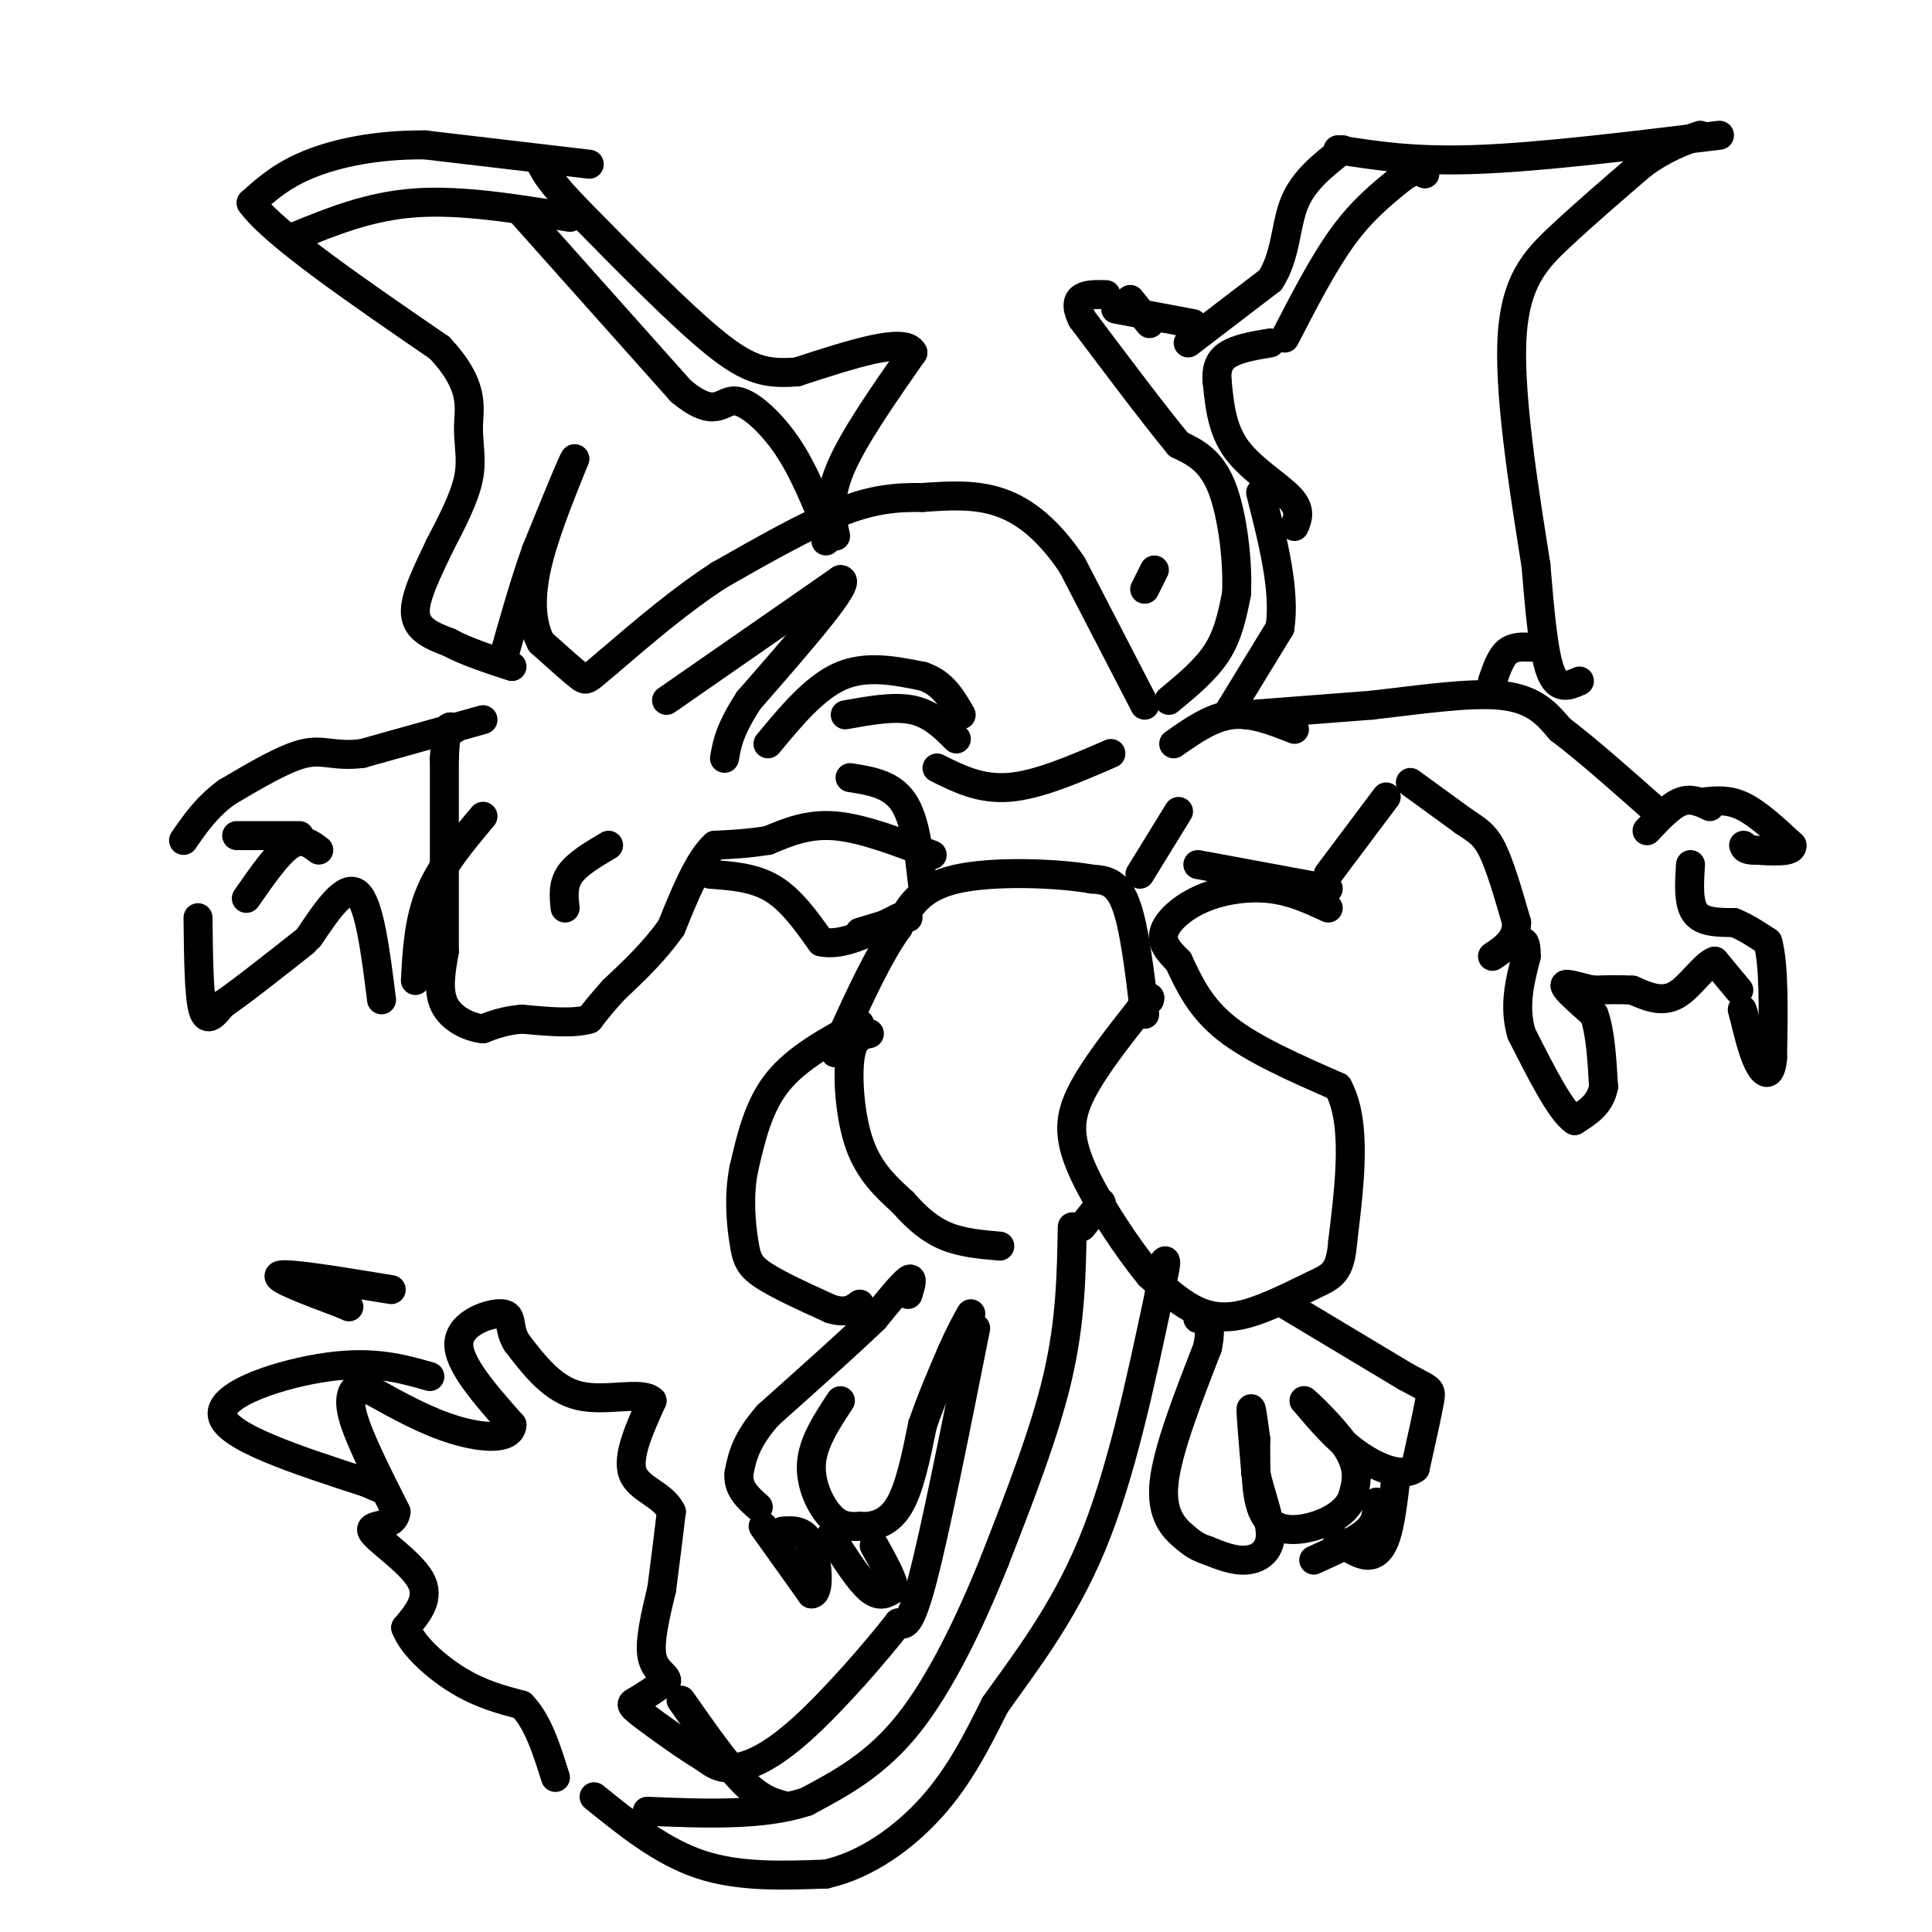 <svg viewBox='0 0 400 400' version='1.1' xmlns='http://www.w3.org/2000/svg' xmlns:xlink='http://www.w3.org/1999/xlink'><g fill='none' stroke='#000000' stroke-width='6' stroke-linecap='round' stroke-linejoin='round'><path d='M237,210c-1.083,-9.167 -2.167,-18.333 -4,-23c-1.833,-4.667 -4.417,-4.833 -7,-5'/><path d='M226,182c-6.778,-1.222 -20.222,-1.778 -28,0c-7.778,1.778 -9.889,5.889 -12,10'/><path d='M186,192c-4.000,5.500 -8.000,14.250 -12,23'/><path d='M174,215c-2.000,4.167 -1.000,3.083 0,2'/><path d='M237,146c0.000,0.000 -15.000,-29.000 -15,-29'/><path d='M222,117c-4.956,-7.356 -9.844,-11.244 -15,-13c-5.156,-1.756 -10.578,-1.378 -16,-1'/><path d='M191,103c-5.156,-0.067 -10.044,0.267 -17,3c-6.956,2.733 -15.978,7.867 -25,13'/><path d='M149,119c-8.000,5.167 -15.500,11.583 -23,18'/><path d='M126,137c-4.556,3.778 -4.444,4.222 -6,3c-1.556,-1.222 -4.778,-4.111 -8,-7'/><path d='M112,133c-1.822,-3.400 -2.378,-8.400 -1,-15c1.378,-6.600 4.689,-14.800 8,-23'/><path d='M119,95c0.000,-0.667 -4.000,9.167 -8,19'/><path d='M111,114c-2.500,7.000 -4.750,15.000 -7,23'/><path d='M180,214c-1.711,0.378 -3.422,0.756 -4,5c-0.578,4.244 -0.022,12.356 2,18c2.022,5.644 5.511,8.822 9,12'/><path d='M187,249c2.911,3.333 5.689,5.667 9,7c3.311,1.333 7.156,1.667 11,2'/><path d='M224,254c0.000,0.000 4.000,-5.000 4,-5'/><path d='M236,181c0.000,0.000 8.000,-13.000 8,-13'/><path d='M275,181c0.000,0.000 12.000,-16.000 12,-16'/><path d='M292,162c0.000,0.000 11.000,8.000 11,8'/><path d='M303,170c2.822,1.911 4.378,2.689 6,6c1.622,3.311 3.311,9.156 5,15'/><path d='M314,191c0.000,3.667 -2.500,5.333 -5,7'/><path d=''/><path d='M309,141c0.833,-2.417 1.667,-4.833 3,-6c1.333,-1.167 3.167,-1.083 5,-1'/><path d='M327,141c-2.250,1.000 -4.500,2.000 -6,-2c-1.500,-4.000 -2.250,-13.000 -3,-22'/><path d='M318,117c-1.988,-12.679 -5.458,-33.375 -5,-46c0.458,-12.625 4.845,-17.179 10,-22c5.155,-4.821 11.077,-9.911 17,-15'/><path d='M340,34c4.833,-3.500 8.417,-4.750 12,-6'/><path d='M242,145c3.833,-3.167 7.667,-6.333 10,-10c2.333,-3.667 3.167,-7.833 4,-12'/><path d='M256,123c0.356,-6.356 -0.756,-16.244 -3,-22c-2.244,-5.756 -5.622,-7.378 -9,-9'/><path d='M244,92c-4.833,-5.833 -12.417,-15.917 -20,-26'/><path d='M224,66c-2.500,-5.167 1.250,-5.083 5,-5'/><path d='M234,62c0.000,0.000 4.000,5.000 4,5'/><path d='M231,64c0.000,0.000 16.000,3.000 16,3'/><path d='M246,71c0.000,0.000 17.000,-13.000 17,-13'/><path d='M263,58c3.311,-5.089 3.089,-11.311 5,-16c1.911,-4.689 5.956,-7.844 10,-11'/><path d='M254,148c0.000,0.000 11.000,-18.000 11,-18'/><path d='M265,130c1.167,-7.667 -1.417,-17.833 -4,-28'/><path d='M268,109c0.711,-1.733 1.422,-3.467 -1,-6c-2.422,-2.533 -7.978,-5.867 -11,-10c-3.022,-4.133 -3.511,-9.067 -4,-14'/><path d='M252,79c-0.311,-3.422 0.911,-4.978 3,-6c2.089,-1.022 5.044,-1.511 8,-2'/><path d='M266,70c4.000,-7.750 8.000,-15.500 12,-21c4.000,-5.500 8.000,-8.750 12,-12'/><path d='M290,37c2.833,-2.167 3.917,-1.583 5,-1'/><path d='M258,148c0.000,0.000 26.000,-2.000 26,-2'/><path d='M284,146c9.511,-1.067 20.289,-2.733 27,-2c6.711,0.733 9.356,3.867 12,7'/><path d='M323,151c5.333,4.000 12.667,10.500 20,17'/><path d='M341,172c2.417,-2.583 4.833,-5.167 7,-6c2.167,-0.833 4.083,0.083 6,1'/><path d='M353,166c2.500,-0.250 5.000,-0.500 8,1c3.000,1.500 6.500,4.750 10,8'/><path d='M371,175c0.333,1.500 -3.833,1.250 -8,1'/><path d='M363,176c-1.667,0.000 -1.833,-0.500 -2,-1'/><path d='M350,179c-0.250,4.000 -0.500,8.000 1,10c1.500,2.000 4.750,2.000 8,2'/><path d='M359,191c2.500,1.000 4.750,2.500 7,4'/><path d='M366,195c1.333,4.667 1.167,14.333 1,24'/><path d='M367,219c-0.378,4.400 -1.822,3.400 -3,1c-1.178,-2.400 -2.089,-6.200 -3,-10'/><path d='M361,210c-0.500,-1.667 -0.250,-0.833 0,0'/><path d='M360,205c0.000,0.000 -5.000,-6.000 -5,-6'/><path d='M355,199c-2.156,0.667 -5.044,5.333 -8,7c-2.956,1.667 -5.978,0.333 -9,-1'/><path d='M338,205c-2.833,-0.167 -5.417,-0.083 -8,0'/><path d='M330,205c-2.844,-0.489 -5.956,-1.711 -6,-1c-0.044,0.711 2.978,3.356 6,6'/><path d='M330,210c1.333,3.500 1.667,9.250 2,15'/><path d='M332,225c-0.667,3.667 -3.333,5.333 -6,7'/><path d='M326,232c-2.833,-1.833 -6.917,-9.917 -11,-18'/><path d='M315,214c-1.667,-5.667 -0.333,-10.833 1,-16'/><path d='M316,198c0.000,-3.167 -0.500,-3.083 -1,-3'/><path d='M178,212c-6.500,3.500 -13.000,7.000 -17,12c-4.000,5.000 -5.500,11.500 -7,18'/><path d='M154,242c-1.155,5.845 -0.542,11.458 0,15c0.542,3.542 1.012,5.012 4,7c2.988,1.988 8.494,4.494 14,7'/><path d='M172,271c3.333,1.000 4.667,0.000 6,-1'/><path d='M188,268c0.583,-1.917 1.167,-3.833 0,-3c-1.167,0.833 -4.083,4.417 -7,8'/><path d='M181,273c-4.833,4.667 -13.417,12.333 -22,20'/><path d='M159,293c-4.667,5.333 -5.333,8.667 -6,12'/><path d='M153,305c-0.333,3.167 1.833,5.083 4,7'/><path d='M138,145c0.000,0.000 36.000,-25.000 36,-25'/><path d='M174,120c2.833,0.000 -8.083,12.500 -19,25'/><path d='M155,145c-4.000,6.167 -4.500,9.083 -5,12'/><path d='M159,154c4.833,-5.833 9.667,-11.667 15,-14c5.333,-2.333 11.167,-1.167 17,0'/><path d='M191,140c4.167,1.333 6.083,4.667 8,8'/><path d='M198,153c-2.583,-2.583 -5.167,-5.167 -9,-6c-3.833,-0.833 -8.917,0.083 -14,1'/><path d='M191,183c-0.750,-6.667 -1.500,-13.333 -4,-17c-2.500,-3.667 -6.750,-4.333 -11,-5'/><path d='M193,177c-7.167,-2.750 -14.333,-5.500 -20,-6c-5.667,-0.500 -9.833,1.250 -14,3'/><path d='M159,174c-4.167,0.667 -7.583,0.833 -11,1'/><path d='M148,175c-3.333,3.000 -6.167,10.000 -9,17'/><path d='M139,192c-3.500,5.000 -7.750,9.000 -12,13'/><path d='M127,205c-2.833,3.167 -3.917,4.583 -5,6'/><path d='M122,211c-3.167,1.000 -8.583,0.500 -14,0'/><path d='M108,211c-3.667,0.333 -5.833,1.167 -8,2'/><path d='M100,213c-3.022,-0.311 -6.578,-2.089 -8,-5c-1.422,-2.911 -0.711,-6.956 0,-11'/><path d='M92,197c0.000,-8.500 0.000,-24.250 0,-40'/><path d='M92,157c0.333,-7.667 1.167,-6.833 2,-6'/><path d='M117,188c-0.250,-2.417 -0.500,-4.833 1,-7c1.500,-2.167 4.750,-4.083 8,-6'/><path d='M239,118c0.000,0.000 -2.000,4.000 -2,4'/><path d=''/><path d='M275,188c-3.744,-1.744 -7.488,-3.488 -12,-4c-4.512,-0.512 -9.792,0.208 -14,2c-4.208,1.792 -7.345,4.655 -8,7c-0.655,2.345 1.173,4.173 3,6'/><path d='M244,199c2.250,4.833 4.500,9.667 10,14c5.500,4.333 14.250,8.167 23,12'/><path d='M277,225c4.000,7.333 2.500,19.667 1,32'/><path d='M278,257c-0.502,6.632 -2.258,7.211 -6,9c-3.742,1.789 -9.469,4.789 -14,6c-4.531,1.211 -7.866,0.632 -11,-1c-3.134,-1.632 -6.067,-4.316 -9,-7'/><path d='M238,264c-4.417,-5.310 -10.958,-15.083 -14,-22c-3.042,-6.917 -2.583,-10.976 0,-16c2.583,-5.024 7.292,-11.012 12,-17'/><path d='M236,209c2.333,-3.167 2.167,-2.583 2,-2'/><path d='M266,270c0.000,0.000 25.000,15.000 25,15'/><path d='M291,285c5.133,2.822 5.467,2.378 5,5c-0.467,2.622 -1.733,8.311 -3,14'/><path d='M293,304c-2.644,2.000 -7.756,0.000 -12,-3c-4.244,-3.000 -7.622,-7.000 -11,-11'/><path d='M270,290c0.244,0.067 6.356,5.733 9,10c2.644,4.267 1.822,7.133 1,10'/><path d='M280,310c-1.083,2.833 -4.292,4.917 -8,6c-3.708,1.083 -7.917,1.167 -10,-2c-2.083,-3.167 -2.042,-9.583 -2,-16'/><path d='M260,298c-0.578,-4.400 -1.022,-7.400 -1,-6c0.022,1.400 0.511,7.200 1,13'/><path d='M260,305c1.036,4.631 3.125,9.708 3,13c-0.125,3.292 -2.464,4.798 -5,5c-2.536,0.202 -5.268,-0.899 -8,-2'/><path d='M250,321c-2.024,-0.667 -3.083,-1.333 -5,-3c-1.917,-1.667 -4.690,-4.333 -4,-11c0.690,-6.667 4.845,-17.333 9,-28'/><path d='M250,279c1.167,-5.667 -0.417,-5.833 -2,-6'/><path d='M272,323c4.417,-2.000 8.833,-4.000 11,-6c2.167,-2.000 2.083,-4.000 2,-6'/><path d='M277,319c2.133,1.444 4.267,2.889 6,3c1.733,0.111 3.067,-1.111 4,-4c0.933,-2.889 1.467,-7.444 2,-12'/><path d='M174,290c-2.844,4.311 -5.689,8.622 -6,13c-0.311,4.378 1.911,8.822 4,11c2.089,2.178 4.044,2.089 6,2'/><path d='M178,316c2.489,0.178 5.711,-0.378 8,-4c2.289,-3.622 3.644,-10.311 5,-17'/><path d='M191,295c1.833,-5.333 3.917,-10.167 6,-15'/><path d='M197,280c1.667,-3.833 2.833,-5.917 4,-8'/><path d='M172,318c2.917,4.583 5.833,9.167 8,11c2.167,1.833 3.583,0.917 5,0'/><path d='M185,329c0.167,-1.500 -1.917,-5.250 -4,-9'/><path d='M158,316c0.000,0.000 10.000,14.000 10,14'/><path d='M168,330c1.822,0.089 1.378,-6.689 0,-10c-1.378,-3.311 -3.689,-3.156 -6,-3'/><path d='M202,275c-4.167,20.917 -8.333,41.833 -11,52c-2.667,10.167 -3.833,9.583 -5,9'/><path d='M186,336c-4.536,5.869 -13.375,16.042 -20,22c-6.625,5.958 -11.036,7.702 -14,8c-2.964,0.298 -4.482,-0.851 -6,-2'/><path d='M146,364c-3.738,-2.214 -10.083,-6.750 -13,-9c-2.917,-2.250 -2.405,-2.214 -1,-3c1.405,-0.786 3.702,-2.393 6,-4'/><path d='M138,348c0.178,-1.111 -2.378,-1.889 -3,-5c-0.622,-3.111 0.689,-8.556 2,-14'/><path d='M137,329c0.667,-5.000 1.333,-10.500 2,-16'/><path d='M139,313c-1.644,-3.600 -6.756,-4.600 -8,-8c-1.244,-3.400 1.378,-9.200 4,-15'/><path d='M135,290c-2.133,-2.067 -9.467,0.267 -15,-1c-5.533,-1.267 -9.267,-6.133 -13,-11'/><path d='M107,278c-2.024,-3.214 -0.583,-5.750 -3,-6c-2.417,-0.250 -8.690,1.786 -9,6c-0.310,4.214 5.345,10.607 11,17'/><path d='M106,295c-0.200,3.222 -6.200,2.778 -12,1c-5.800,-1.778 -11.400,-4.889 -17,-8'/><path d='M77,288c-3.143,-1.583 -2.500,-1.542 -3,-1c-0.500,0.542 -2.143,1.583 -1,6c1.143,4.417 5.071,12.208 9,20'/><path d='M82,313c-0.369,3.524 -5.792,2.333 -5,4c0.792,1.667 7.798,6.190 10,10c2.202,3.810 -0.399,6.905 -3,10'/><path d='M84,337c1.400,3.778 6.400,8.222 11,11c4.600,2.778 8.800,3.889 13,5'/><path d='M108,353c3.333,3.333 5.167,9.167 7,15'/><path d='M123,372c7.000,5.667 14.000,11.333 22,14c8.000,2.667 17.000,2.333 26,2'/><path d='M171,388c8.356,-1.867 16.244,-7.533 22,-14c5.756,-6.467 9.378,-13.733 13,-21'/><path d='M206,353c5.844,-8.289 13.956,-18.511 20,-33c6.044,-14.489 10.022,-33.244 14,-52'/><path d='M240,268c2.333,-9.500 1.167,-7.250 0,-5'/><path d='M222,254c-0.167,9.750 -0.333,19.500 -3,31c-2.667,11.500 -7.833,24.750 -13,38'/><path d='M206,323c-5.089,12.756 -11.311,25.644 -18,34c-6.689,8.356 -13.844,12.178 -21,16'/><path d='M167,373c-9.000,3.000 -21.000,2.500 -33,2'/><path d='M173,111c-0.833,-3.833 -1.667,-7.667 1,-14c2.667,-6.333 8.833,-15.167 15,-24'/><path d='M189,73c-1.500,-3.333 -12.750,0.333 -24,4'/><path d='M165,77c-6.267,0.489 -9.933,-0.289 -17,-6c-7.067,-5.711 -17.533,-16.356 -28,-27'/><path d='M120,44c-6.000,-6.167 -7.000,-8.083 -8,-10'/><path d='M122,34c0.000,0.000 -34.000,-4.000 -34,-4'/><path d='M88,30c-10.089,-0.089 -18.311,1.689 -24,4c-5.689,2.311 -8.844,5.156 -12,8'/><path d='M52,42c4.500,6.333 21.750,18.167 39,30'/><path d='M91,72c7.321,7.774 6.125,12.208 6,16c-0.125,3.792 0.821,6.940 0,11c-0.821,4.060 -3.411,9.030 -6,14'/><path d='M91,113c-2.356,5.022 -5.244,10.578 -5,14c0.244,3.422 3.622,4.711 7,6'/><path d='M93,133c3.333,1.833 8.167,3.417 13,5'/><path d='M100,149c0.000,0.000 -25.000,7.000 -25,7'/><path d='M75,156c-5.844,0.733 -7.956,-0.933 -12,0c-4.044,0.933 -10.022,4.467 -16,8'/><path d='M47,164c-4.167,3.000 -6.583,6.500 -9,10'/><path d='M49,173c0.000,0.000 13.000,0.000 13,0'/><path d='M66,176c-1.750,-1.333 -3.500,-2.667 -6,-1c-2.500,1.667 -5.750,6.333 -9,11'/><path d='M41,190c0.083,8.000 0.167,16.000 1,19c0.833,3.000 2.417,1.000 4,-1'/><path d='M46,208c3.500,-2.333 10.250,-7.667 17,-13'/><path d='M64,194c3.750,-5.583 7.500,-11.167 10,-9c2.500,2.167 3.750,12.083 5,22'/><path d='M86,203c0.333,-6.167 0.667,-12.333 3,-18c2.333,-5.667 6.667,-10.833 11,-16'/><path d='M89,285c-5.756,-1.644 -11.511,-3.289 -21,-2c-9.489,1.289 -22.711,5.511 -22,10c0.711,4.489 15.356,9.244 30,14'/><path d='M76,307c5.167,2.333 3.083,1.167 1,0'/><path d='M81,267c-10.667,-1.750 -21.333,-3.500 -23,-3c-1.667,0.500 5.667,3.250 13,6'/><path d='M71,270c2.167,1.000 1.083,0.500 0,0'/><path d='M147,181c4.583,0.333 9.167,0.667 13,3c3.833,2.333 6.917,6.667 10,11'/><path d='M170,195c4.333,1.000 10.167,-2.000 16,-5'/><path d='M108,44c0.000,0.000 33.000,37.000 33,37'/><path d='M141,81c7.083,5.857 8.292,2.000 11,2c2.708,0.000 6.917,3.857 10,8c3.083,4.143 5.042,8.571 7,13'/><path d='M169,104c1.500,3.500 1.750,5.750 2,8'/><path d='M118,45c-11.250,-1.833 -22.500,-3.667 -32,-3c-9.500,0.667 -17.250,3.833 -25,7'/><path d='M277,31c7.917,1.250 15.833,2.500 29,2c13.167,-0.500 31.583,-2.750 50,-5'/><path d='M194,159c4.500,2.250 9.000,4.500 15,4c6.000,-0.500 13.500,-3.750 21,-7'/><path d='M243,154c3.917,-2.750 7.833,-5.500 12,-6c4.167,-0.500 8.583,1.250 13,3'/><path d='M248,179c0.000,0.000 27.000,5.000 27,5'/><path d='M178,193c0.000,0.000 10.000,-3.000 10,-3'/><path d='M141,352c4.667,6.667 9.333,13.333 13,17c3.667,3.667 6.333,4.333 9,5'/></g>
</svg>